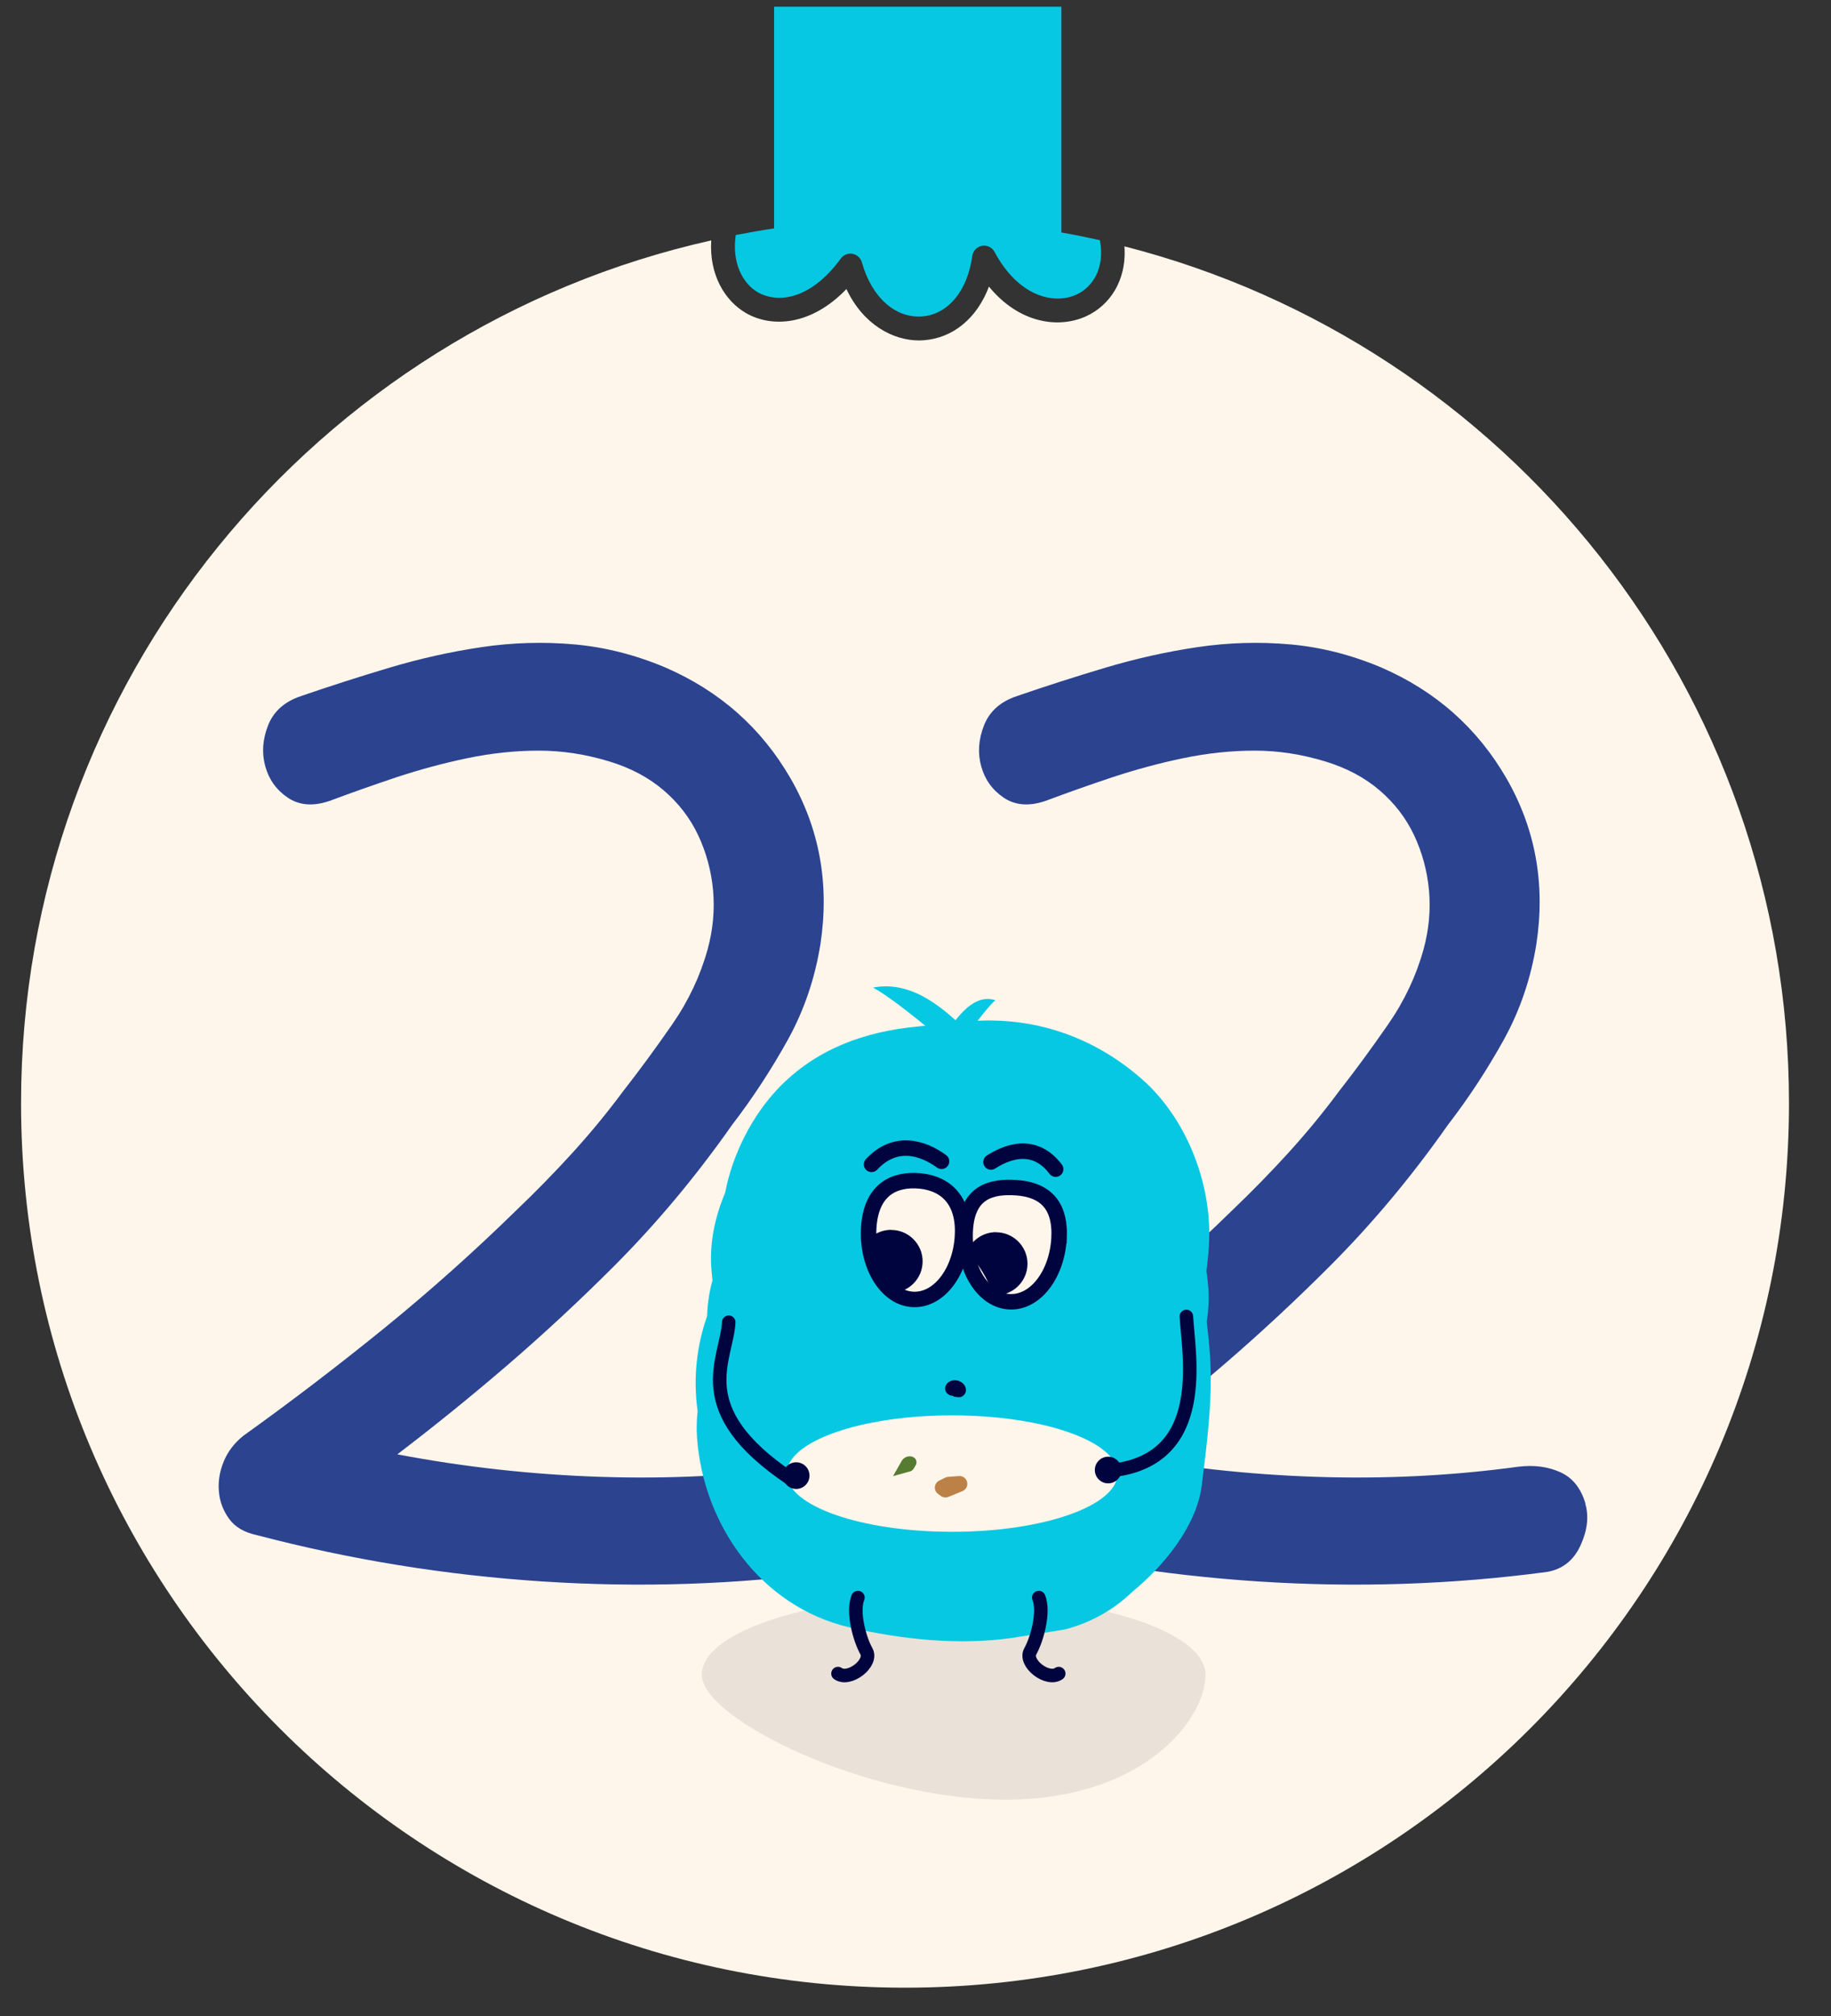<?xml version="1.0" encoding="UTF-8"?><svg xmlns="http://www.w3.org/2000/svg" viewBox="0 0 180 198.07"><rect x="0" y="0" width="180" height="198.07" fill="#333333" stroke="none"/><defs><style>.cls-1{fill:#00043e;}.cls-1,.cls-2,.cls-3,.cls-4,.cls-5,.cls-6,.cls-7{stroke-width:0px;}.cls-2{fill:#567c31;}.cls-3,.cls-8{fill:#fff6eb;}.cls-8,.cls-9,.cls-10{stroke:#00043e;stroke-linecap:round;stroke-miterlimit:10;}.cls-8,.cls-10{stroke-width:1.52px;}.cls-4{fill:#07c8e2;}.cls-5{fill:#eae1d8;}.cls-9{stroke-width:1.33px;}.cls-9,.cls-10{fill:none;}.cls-6{fill:#2c4390;}.cls-7{fill:#bc8146;}</style></defs><g id="boules"><path class="cls-4" d="M74.49,28.71c1.86,1.08,5.11.86,8.17-3.31.26-.36.71-.54,1.15-.46.44.08.8.41.92.84.95,3.41,3.27,5.5,5.91,5.31,2.54-.18,4.48-2.51,4.94-5.94.07-.5.45-.91.95-1,.5-.09,1,.15,1.24.6,2.32,4.34,5.79,5.22,8.04,4.2,1.5-.68,2.84-2.46,2.32-5.35-1.25-.28-2.52-.54-3.79-.76V.66h-28.24v21.78c-1.27.19-2.52.41-3.77.65-.4,2.74.68,4.76,2.17,5.63Z"/><path class="cls-3" d="M110.54,24.2c.24,3.43-1.51,5.85-3.78,6.88-2.71,1.23-6.58.69-9.54-2.92-1.16,3.08-3.51,5.06-6.42,5.27-.14.01-.29.02-.44.02-2.58,0-5.5-1.55-7.15-5.05-3.44,3.58-7.32,3.84-9.89,2.35-2.05-1.19-3.62-3.75-3.4-7.13C31.09,32.3,2.07,66.95,2.07,108.39c0,48,38.91,86.9,86.9,86.9s86.9-38.91,86.9-86.9c0-40.55-27.78-74.6-65.35-84.19Z"/></g><g id="perso_et_numeros"><path class="cls-6" d="M85.47,147.75c.36,1.25.2,2.61-.47,4.08-.67,1.47-1.76,2.34-3.28,2.61-9.37,1.25-18.82,1.56-28.36.94-9.54-.62-18.91-2.14-28.1-4.55-1.25-.27-2.16-.8-2.74-1.61-.58-.8-.92-1.69-1-2.68-.09-.98.07-1.96.47-2.94.4-.98,1.05-1.83,1.94-2.54,4.73-3.39,9.34-6.91,13.85-10.57,4.5-3.66,8.85-7.54,13.04-11.64,1.87-1.78,3.7-3.66,5.49-5.62,1.78-1.96,3.43-3.97,4.95-6.02,1.61-2.05,3.21-4.24,4.82-6.56,1.61-2.32,2.76-4.77,3.48-7.36.54-1.96.71-3.9.54-5.82-.18-1.92-.67-3.72-1.47-5.42-.8-1.69-1.94-3.17-3.41-4.42-1.47-1.25-3.23-2.18-5.29-2.81-2.32-.71-4.64-1.07-6.96-1.07s-4.66.25-7.02.74c-2.36.49-4.68,1.12-6.96,1.87-2.27.76-4.48,1.54-6.62,2.34-1.61.54-2.97.42-4.08-.33-1.12-.76-1.85-1.78-2.21-3.08-.36-1.29-.27-2.63.27-4.01.54-1.38,1.61-2.34,3.21-2.88,2.85-.98,5.77-1.92,8.76-2.81,2.99-.89,6-1.56,9.03-2.01,3.03-.45,6.06-.54,9.1-.27,3.03.27,6.02,1.03,8.96,2.27,5.35,2.32,9.45,5.95,12.31,10.9,2.85,4.95,3.83,10.37,2.94,16.25-.54,3.39-1.61,6.54-3.21,9.43-1.61,2.9-3.43,5.69-5.48,8.36-3.57,5.08-7.45,9.72-11.64,13.91-3.39,3.39-6.85,6.6-10.37,9.63-3.52,3.03-7.16,5.98-10.9,8.83,6.6,1.25,13.27,1.99,20,2.21,6.73.22,13.36-.11,19.87-1,1.52-.18,2.88,0,4.08.54,1.21.54,2.03,1.56,2.47,3.08Z"/><path class="cls-6" d="M155.85,147.75c.36,1.25.2,2.61-.47,4.08-.67,1.47-1.76,2.34-3.28,2.61-9.37,1.25-18.82,1.56-28.36.94-9.54-.62-18.91-2.14-28.1-4.55-1.25-.27-2.16-.8-2.74-1.61-.58-.8-.92-1.69-1-2.68-.09-.98.07-1.96.47-2.94.4-.98,1.05-1.83,1.94-2.54,4.73-3.39,9.34-6.91,13.85-10.57,4.5-3.66,8.85-7.54,13.04-11.64,1.87-1.78,3.7-3.66,5.49-5.62,1.78-1.96,3.43-3.97,4.95-6.02,1.61-2.05,3.21-4.24,4.82-6.56,1.61-2.32,2.76-4.77,3.48-7.36.54-1.96.71-3.9.54-5.82-.18-1.92-.67-3.72-1.47-5.42-.8-1.69-1.94-3.17-3.41-4.42-1.47-1.25-3.23-2.18-5.29-2.81-2.32-.71-4.64-1.07-6.96-1.07s-4.66.25-7.02.74c-2.37.49-4.68,1.12-6.96,1.87-2.28.76-4.48,1.54-6.62,2.34-1.61.54-2.97.42-4.08-.33-1.12-.76-1.85-1.78-2.21-3.08-.36-1.29-.27-2.63.27-4.01.54-1.38,1.61-2.34,3.21-2.88,2.85-.98,5.77-1.92,8.76-2.81,2.99-.89,6-1.56,9.03-2.01,3.03-.45,6.06-.54,9.1-.27,3.03.27,6.02,1.03,8.96,2.27,5.35,2.32,9.45,5.95,12.31,10.9,2.85,4.95,3.83,10.37,2.94,16.25-.54,3.39-1.61,6.54-3.21,9.43-1.61,2.9-3.43,5.69-5.49,8.36-3.57,5.08-7.45,9.72-11.64,13.91-3.39,3.39-6.85,6.6-10.37,9.63-3.53,3.03-7.16,5.98-10.9,8.83,6.6,1.25,13.27,1.99,20,2.21,6.73.22,13.36-.11,19.87-1,1.52-.18,2.88,0,4.08.54,1.21.54,2.03,1.56,2.48,3.08Z"/><path class="cls-5" d="M118.51,164.55c0,4.33-6.02,12.27-19.69,12.27-13.68,0-29.83-7.94-29.83-12.27s11.09-7.83,24.76-7.83c13.68,0,24.76,3.51,24.76,7.83Z"/><path class="cls-4" d="M118.9,132.47c-.08-.86-.17-1.73-.27-2.59.17-1.11.23-2.22.16-3.29-.04-.58-.11-1.15-.19-1.72.13-.99.23-1.99.27-3.01.2-5.75-2.28-12.05-6.64-15.86-4.45-3.9-9.95-5.95-15.93-5.72-2.01.08-4.04.38-6.04.57-5.26.49-10.09,2.22-13.81,6.14-2.47,2.6-4.45,6.4-5.16,10.19-1.03,2.44-1.58,5.05-1.34,7.69.03.31.06.63.09.94-.32,1.13-.49,2.3-.53,3.51-1.03,2.92-1.38,6.1-.93,9.32-.09.86-.12,1.72-.06,2.58.61,8.61,6.27,16.64,14.99,18.67,5.12,1.19,10.73,1.78,15.97,1.04,1.74-.28,3.49-.56,5.23-.84,2.55-.68,4.76-1.91,6.62-3.71,3.01-2.45,6.31-6.42,6.81-10.44.56-4.48,1.15-8.96.76-13.47Z"/><path class="cls-4" d="M96.26,102.59c-3.49-3.82-6.72-6.26-10.44-5.56,2.2,1.16,7.31,5.56,7.31,5.56h3.13Z"/><path class="cls-4" d="M91.67,103.83c2.07-3.82,3.97-6.26,6.18-5.56-1.3,1.16-4.32,5.56-4.32,5.56h-1.85Z"/><path class="cls-8" d="M104.12,121.42c-.11,3.65-2.26,6.56-4.81,6.48-2.55-.07-4.53-3.1-4.43-6.75s2.07-4.56,4.62-4.48c2.55.07,4.72,1.1,4.62,4.75Z"/><path class="cls-8" d="M94.63,121.19c-.11,3.65-2.26,6.56-4.81,6.48-2.55-.07-4.53-3.1-4.43-6.75.11-3.65,2.07-5,4.62-4.92s4.72,1.54,4.62,5.19Z"/><path class="cls-10" d="M85.68,114.4c2.31-2.47,4.99-1.68,6.88-.3"/><path class="cls-10" d="M97.42,114.17c3.12-1.97,5.16-.9,6.36.7"/><path class="cls-1" d="M87.61,120.83c-1.29,0-2.4.79-2.86,1.92,1.18,1.23,2.04,2.65,2.58,4.24.09,0,.18.03.28.03,1.71,0,3.09-1.39,3.09-3.09s-1.39-3.09-3.09-3.09Z"/><path class="cls-1" d="M97.92,121.06c-1.29,0-2.4.79-2.86,1.92,1.18,1.23,2.04,2.65,2.58,4.24.09,0,.18.03.28.03,1.71,0,3.09-1.39,3.09-3.09s-1.39-3.09-3.09-3.09Z"/><path class="cls-1" d="M94.86,136.17c-.31-.55-1.08-.73-1.6-.38-.32.21-.46.67-.24,1,.14.21.38.34.62.34.07.06.16.1.24.11.06,0,.12.01.18.02.13.02.26.03.39,0,.15-.05.28-.14.37-.27.18-.24.18-.55.04-.81Z"/><ellipse class="cls-3" cx="93.6" cy="144.78" rx="16.26" ry="5.72"/><path class="cls-9" d="M116.63,129.34c.2,3.74,2.29,13.96-7.19,15.12"/><circle class="cls-1" cx="108.94" cy="144.43" r="1.31"/><path class="cls-9" d="M71.64,129.91c-.2,3.74-4.06,8.56,6.04,15.35"/><circle class="cls-1" cx="78.27" cy="144.98" r="1.31"/><path class="cls-2" d="M89.72,143.13c-.41-.14-.87.04-1.08.41l-.85,1.49,1.69-.47c.14-.04.26-.13.33-.25l.21-.35c.18-.31.04-.71-.3-.82h0Z"/><path class="cls-7" d="M92.92,145.18l-.59.29c-.51.26-.58.96-.12,1.3l.27.2c.22.17.51.2.76.1l1.38-.57c.26-.11.44-.35.47-.63h0c.05-.48-.34-.89-.82-.85l-1.06.08c-.1,0-.2.03-.29.08Z"/><path class="cls-9" d="M84.34,156.96c-.57,1.42.17,4.1.83,5.27s-1.69,2.98-2.79,2.2"/><path class="cls-9" d="M102.12,156.96c.57,1.42-.17,4.1-.83,5.27s1.69,2.98,2.79,2.2"/></g></svg>